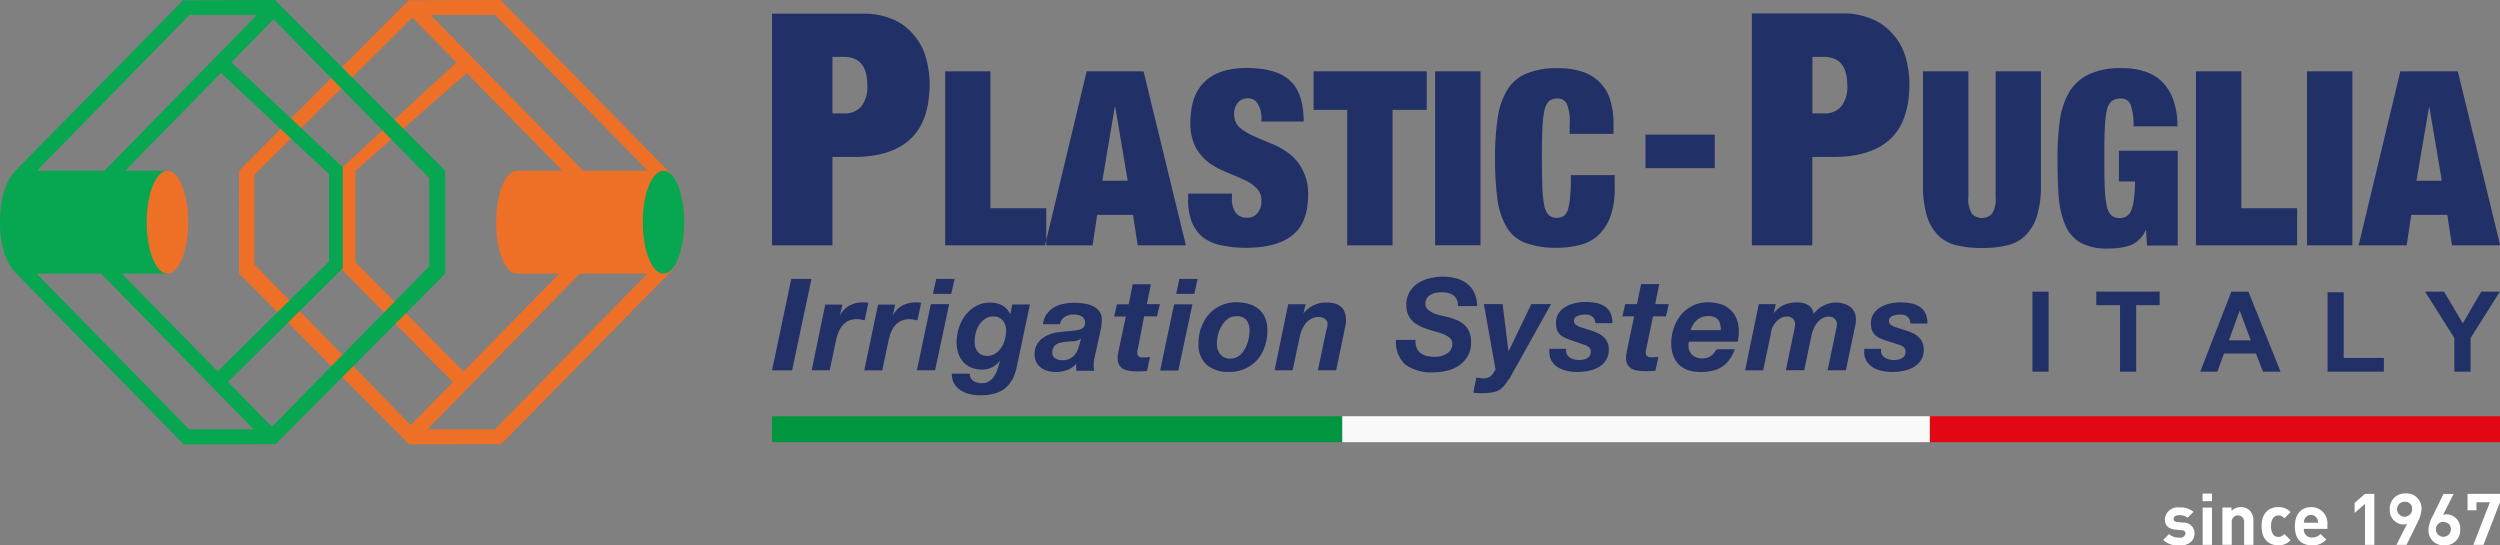 <svg id="Livello_1" data-name="Livello 1" xmlns="http://www.w3.org/2000/svg" viewBox="0 0 426.09 92.94"><rect x="0" y="0" width="426.09" height="92.94" fill="#808080" stroke="none"/><defs><style>.cls-1{fill:#ee7027;}.cls-2{fill:#07a650;}.cls-3{fill:#213067;}.cls-4{fill:#009640;}.cls-5{fill:#e30613;}.cls-6{fill:#f9f9f9;}.cls-7{fill:#fff;}</style></defs><title>logo-plastic-bianco</title><path class="cls-1" d="M72.84,73.18h11.5l26-26.55H98.84l-26,26.55M99.39,29.1h11l-26-26.55H73.39Zm-56,16L70,72.46l7.19-7.34-19-19.24V28.66l19.6-18L70.28,3,43.35,29.8V45.13Zm17.2-16V44.69L79,63.31,95.3,46.64H88.1c-2,0-3.54-3.93-3.54-8.77s1.58-8.77,3.54-8.77h7.75L79.54,12.45ZM69.63,0.05L85.31,0l28.53,29.1c1.71,1.71,2.79,4.54,2.79,8.77s-1.06,7.21-2.79,8.94L85.43,75.69l-15.68.05-29-29.11V29.1Z"/><path class="cls-2" d="M109.55,37.87c0-4.84,1.58-8.77,3.54-8.77s3.54,3.92,3.54,8.77-1.58,8.77-3.54,8.77-3.54-3.92-3.54-8.77"/><path class="cls-2" d="M43.79,2.56H32.28L6.29,29.1h11.5l26-26.55M17.24,46.64h-11l26,26.55h11ZM73.16,30.35L46.62,3.28l-7.19,7.34,19,17.89V45.73L38.86,65.1l7.49,7.64L73.16,45.39v-15ZM56.08,44.55V29.69L37.66,12.43,21.33,29.1h7.2V46.64H20.78L37.09,63.29ZM47,75.69l-15.68.05L2.79,46.64C1.09,44.93,0,42.1,0,37.87s1.06-7.2,2.79-8.94L31.2,0.05,46.88,0l29,29.1V46.64Z"/><path class="cls-1" d="M25,37.87c0-4.84,1.59-8.77,3.54-8.77s3.54,3.92,3.54,8.77-1.58,8.77-3.54,8.77S25,42.71,25,37.87"/><path class="cls-3" d="M141.88,19.33V9.69h1.94q4,0,4,4.82a5.31,5.31,0,0,1-1.05,3.66,3.66,3.66,0,0,1-2.94,1.16h-1.94ZM131.58,2.28V41.81h10.3V26.75h3.6q6.36,0,9.63-3t3.33-9.25a16.73,16.73,0,0,0-.67-4.81,9.89,9.89,0,0,0-2.11-3.82,9.37,9.37,0,0,0-3.54-2.6,12.68,12.68,0,0,0-5.1-.94H131.58Zm29.51,9.88V41.81h17.23V35.5h-9.51V12.16h-7.73ZM190,18.22L187.88,30.8h4.32l-2.12-12.58H190Zm4.9-6.06,7.22,29.65h-8.22l-0.79-5.19H187l-0.79,5.19h-8.1l7.1-29.65h9.72Zm20.06,8.55h7.23q0-4.78-2.28-6.93t-7.31-2.2q-4.9,0-7.3,2.37c-1.62,1.58-2.41,3.88-2.41,6.89a8.93,8.93,0,0,0,.87,4.24A8.33,8.33,0,0,0,206,27.69a13.32,13.32,0,0,0,2.95,1.62c1,0.42,2,.83,2.9,1.25A7,7,0,0,1,214.08,32a2.93,2.93,0,0,1,.92,2.28,3.17,3.17,0,0,1-.66,2,2.14,2.14,0,0,1-1.83.83,2.4,2.4,0,0,1-1.83-.75,4,4,0,0,1-.71-2.69V33H202.5v1a10.13,10.13,0,0,0,.66,3.91,6.41,6.41,0,0,0,1.91,2.57,7.69,7.69,0,0,0,3.1,1.33,19.82,19.82,0,0,0,4.28.42q5.11,0,7.8-2.12t2.7-6.9a8.74,8.74,0,0,0-1-4.36,8,8,0,0,0-2.33-2.74,12.72,12.72,0,0,0-3-1.66q-1.62-.66-3-1.29a9.45,9.45,0,0,1-2.37-1.45,3.05,3.05,0,0,1-.91-2.33,3,3,0,0,1,.57-1.79,2.08,2.08,0,0,1,1.83-.83,1.78,1.78,0,0,1,1.66,1A4.35,4.35,0,0,1,215,20v0.7h0Zm14.65-2V41.81h7.73V18.72h5.82V12.16H223.88v6.56h5.72Zm15,23.09h7.72V12.16H244.6V41.81Zm22.92-20.64v1.66H275V21a12.65,12.65,0,0,0-.54-3.86,6.84,6.84,0,0,0-1.66-2.95,7.17,7.17,0,0,0-2.95-1.91,13.09,13.09,0,0,0-4.45-.66,13.37,13.37,0,0,0-5,.83A6.94,6.94,0,0,0,257.1,15a12.4,12.4,0,0,0-1.79,4.77,44.34,44.34,0,0,0-.5,7.18,51.25,51.25,0,0,0,.42,7.1,12.54,12.54,0,0,0,1.62,4.77,6.4,6.4,0,0,0,3.24,2.62,15.18,15.18,0,0,0,5.31.79,15.41,15.41,0,0,0,3.61-.42,7.23,7.23,0,0,0,3.16-1.5,8.16,8.16,0,0,0,2.2-3.15,13.4,13.4,0,0,0,.83-5.11v-2.2h-7.47c0,1.41,0,2.59-.12,3.53a10.13,10.13,0,0,1-.34,2.2,2.29,2.29,0,0,1-.71,1.2,1.88,1.88,0,0,1-1.16.34A2.12,2.12,0,0,1,264,36.7a3.31,3.31,0,0,1-.79-1.62,18.77,18.77,0,0,1-.33-3.11c-0.06-1.33-.08-3-0.08-5s0-3.64.08-4.94a19.05,19.05,0,0,1,.33-3.16,3.32,3.32,0,0,1,.79-1.62,2.13,2.13,0,0,1,1.42-.46,1.71,1.71,0,0,1,1.62.91,8.13,8.13,0,0,1,.5,3.45m12.93,7.51h11.78V22.94H280.45v5.74Zm28.43-9.35V9.69h1.94q4,0,4,4.82a5.35,5.35,0,0,1-1.05,3.66,3.66,3.66,0,0,1-2.93,1.16h-1.94ZM298.58,2.28V41.81h10.3V26.75h3.6q6.36,0,9.63-3t3.32-9.25a16.76,16.76,0,0,0-.67-4.81,9.85,9.85,0,0,0-2.1-3.82,9.35,9.35,0,0,0-3.55-2.6A12.61,12.61,0,0,0,314,2.28H298.58Zm36.9,9.88h-7.73V31.59a17.27,17.27,0,0,0,.66,5.19,8.08,8.08,0,0,0,1.92,3.33,6.67,6.67,0,0,0,3.15,1.7,18.23,18.23,0,0,0,4.32.46,17.94,17.94,0,0,0,4.32-.46,6.46,6.46,0,0,0,3.11-1.7,7.84,7.84,0,0,0,1.95-3.33,17.07,17.07,0,0,0,.67-5.19V12.16h-7.72V33.54a4.78,4.78,0,0,1-.63,2.91,2.41,2.41,0,0,1-3.4,0,4.77,4.77,0,0,1-.62-2.91V12.16h0Zm25.66,13.54v5.23h2.74a19.73,19.73,0,0,1-.21,3.16,6.89,6.89,0,0,1-.49,1.91,2,2,0,0,1-.83.91,2.23,2.23,0,0,1-1.08.25,2.12,2.12,0,0,1-1.42-.46,3.29,3.29,0,0,1-.79-1.62,19.35,19.35,0,0,1-.33-3.11c-0.06-1.33-.08-3-0.08-5s0-3.64.08-4.94a19.64,19.64,0,0,1,.33-3.16,3,3,0,0,1,.83-1.62,2.43,2.43,0,0,1,1.53-.46,1.7,1.7,0,0,1,1.79,1.29,10.37,10.37,0,0,1,.42,3.45h7.48A13,13,0,0,0,370.4,17a8.27,8.27,0,0,0-1.95-3.11,7.35,7.35,0,0,0-3-1.74,12.21,12.21,0,0,0-3.74-.54,12.85,12.85,0,0,0-5.56,1,7.84,7.84,0,0,0-3.4,2.95,12.92,12.92,0,0,0-1.66,4.82,46,46,0,0,0-.42,6.6q0,3.7.21,6.56A15,15,0,0,0,352,38.36a6.23,6.23,0,0,0,2.58,3,9.49,9.49,0,0,0,4.65,1,15.53,15.53,0,0,0,2-.12,9,9,0,0,0,1.83-.42,4.72,4.72,0,0,0,1.54-1,4.09,4.09,0,0,0,1.08-1.58h0.09l0.16,2.61h5.23V25.69h-10Zm13.13-13.54V41.81h17.24V35.5H382V12.16h-7.73ZM393.2,41.81h7.73V12.16H393.2V41.81ZM414,18.22L411.85,30.8h4.32l-2.12-12.58H414Zm4.9-6.06,7.22,29.65h-8.22l-0.79-5.19h-6.14l-0.79,5.19H402l7.1-29.65h9.72Z"/><path class="cls-3" d="M346.4,49.71h2.75V63.35H346.4V49.71Zm17.68,13.64V52h4v-2.3H357.28V52h4.05V63.35h2.76Zm19.13-13.64H380.3L375,63.35h2.92l1.13-3.1h5.45l1.19,3.1h3ZM379.89,58l1.84-5.07L383.61,58h-3.72Zm26.41,5.4V61h-6.85V49.81H396.7V63.35h9.6Zm14.77,0V57.62l5-7.92h-3.17l-3.15,5.4-3.21-5.4h-3.23l5,7.9v5.74h2.75Z"/><path class="cls-3" d="M134.86,47.54l-3.28,15.58H135l3.3-15.58h-3.44Zm5.81,4.29-2.33,11.28h3.07l1.05-5a9.35,9.35,0,0,1,.4-1.38,4.58,4.58,0,0,1,.68-1.2,3.14,3.14,0,0,1,1-.83,3.72,3.72,0,0,1,2.18-.24l0.65,0.13,0.63-3a6.8,6.8,0,0,0-1-.06,4.59,4.59,0,0,0-2.31.61,3.66,3.66,0,0,0-1.57,1.77l0,0,0.46-2h-3Zm9,0L147.3,63.12h3.07l1.05-5a10.59,10.59,0,0,1,.39-1.38,4.5,4.5,0,0,1,.68-1.2,3.07,3.07,0,0,1,1.05-.83,3.44,3.44,0,0,1,1.52-.31,3.41,3.41,0,0,1,.65.07l0.65,0.13,0.64-3a7,7,0,0,0-1-.06,4.57,4.57,0,0,0-2.31.61,3.66,3.66,0,0,0-1.57,1.77l0,0,0.45-2h-2.94ZM159,50.09l0.57-2.55h3.12l-0.57,2.55H159Zm2.77,1.74-2.4,11.28h-3.1l2.38-11.28h3.12Zm10.72,12.88a4.53,4.53,0,0,1-1.24,1.5,4.86,4.86,0,0,1-1.79.87,9,9,0,0,1-2.42.29,7.72,7.72,0,0,1-1.73-.2,4.85,4.85,0,0,1-1.55-.63,3.68,3.68,0,0,1-1.12-1.13,3.36,3.36,0,0,1-.41-1.72h3.07a1.35,1.35,0,0,0,.15.74,1.59,1.59,0,0,0,.46.5,2.22,2.22,0,0,0,.68.29,3.22,3.22,0,0,0,.74.09,2.22,2.22,0,0,0,1.22-.31,2.68,2.68,0,0,0,.86-0.83,4.92,4.92,0,0,0,.59-1.25c0.16-.48.32-1,0.48-1.52l0,0a3.71,3.71,0,0,1-3.1,1.59,4.78,4.78,0,0,1-1.8-.33,3.87,3.87,0,0,1-1.38-.94,4.51,4.51,0,0,1-.85-1.44,5.55,5.55,0,0,1-.31-1.9,8.26,8.26,0,0,1,.37-2.44,7.36,7.36,0,0,1,1.11-2.18,5.84,5.84,0,0,1,1.79-1.57,4.78,4.78,0,0,1,2.42-.61,4.38,4.38,0,0,1,2.07.46,3,3,0,0,1,1.38,1.57h0l0.35-1.72h3l-2.25,10.69a9,9,0,0,1-.76,2.18m-4.6-10.43a3.5,3.5,0,0,0-1,1,5,5,0,0,0-.61,1.37,5.61,5.61,0,0,0-.2,1.42,4.41,4.41,0,0,0,.1,1,2.64,2.64,0,0,0,.4.79,1.82,1.82,0,0,0,.66.54,2,2,0,0,0,.93.21,2.65,2.65,0,0,0,1.45-.4,3.55,3.55,0,0,0,1-1,4.67,4.67,0,0,0,.61-1.39,5.31,5.31,0,0,0,.22-1.49,2.68,2.68,0,0,0-.55-1.74,2,2,0,0,0-1.68-.7,2.35,2.35,0,0,0-1.37.41m10.51-.78a3.92,3.92,0,0,1,1.22-1.16,5,5,0,0,1,1.61-.61,8.71,8.71,0,0,1,1.86-.19,12.35,12.35,0,0,1,1.59.11,5,5,0,0,1,1.53.43,2.76,2.76,0,0,1,1.14.89,2.26,2.26,0,0,1,.44,1.53,9.43,9.43,0,0,1-.24,1.9l-1,4.54a4.24,4.24,0,0,0-.13.76c0,0.29,0,.55,0,0.76a2.19,2.19,0,0,0,.12.66h-3.1V62a3.87,3.87,0,0,1-1.55,1.07,5.66,5.66,0,0,1-1.9.33,5.13,5.13,0,0,1-1.62-.24,3.69,3.69,0,0,1-1.13-.64,2.75,2.75,0,0,1-.68-0.94,3.11,3.11,0,0,1-.22-1.14,3.33,3.33,0,0,1,1.12-2.62,5.8,5.8,0,0,1,3.18-1.22c0.73-.09,1.36-0.15,1.9-0.2a8.41,8.41,0,0,0,1.33-.19,1.88,1.88,0,0,0,.81-0.41,1.18,1.18,0,0,0,.26-0.83,1.16,1.16,0,0,0-.2-0.7,1.32,1.32,0,0,0-.5-0.41,1.85,1.85,0,0,0-.64-0.2,3.39,3.39,0,0,0-.63-0.06,2.67,2.67,0,0,0-1.48.41,1.7,1.7,0,0,0-.81,1.24h-2.9a3.88,3.88,0,0,1,.65-1.77M183,58.14l-1.35.11a5,5,0,0,0-.86.15,2.27,2.27,0,0,0-.74.28,1.54,1.54,0,0,0-.5.55,1.62,1.62,0,0,0-.2.85,1.08,1.08,0,0,0,.5,1,2.37,2.37,0,0,0,1.2.31,2.89,2.89,0,0,0,1.2-.22,2.75,2.75,0,0,0,.83-0.59,2.79,2.79,0,0,0,.54-0.83,6.94,6.94,0,0,0,.33-0.92l0.3-1.09a3.29,3.29,0,0,1-1.27.44m12.48-6.31,0.69-3.42h-3.09l-0.69,3.42h-2l-0.49,2.08h2l-1.27,6c0,0.21-.08.4-0.11,0.59a2.6,2.6,0,0,0,0,.48,2.2,2.2,0,0,0,.22,1.13,2,2,0,0,0,.68.7,2.83,2.83,0,0,0,1,.33,5.61,5.61,0,0,0,1.09.11,9.54,9.54,0,0,0,1,0l1-.06,0.52-2.38a8.29,8.29,0,0,1-1.12.07h-0.37a0.81,0.81,0,0,1-.59-0.35,1.09,1.09,0,0,1-.09-0.48,1.06,1.06,0,0,1,0-.19c0-.1,0-0.21.07-0.33L195,53.91h2.2l0.48-2.08h-2.22Zm5-1.74L201,47.54h3.12l-0.56,2.55h-3.12Zm2.77,1.74-2.4,11.28h-3.1l2.38-11.28h3.12Zm4.31,7.68a2.46,2.46,0,0,0,.43.8,2.21,2.21,0,0,0,.7.57,2.18,2.18,0,0,0,1,.2,2.42,2.42,0,0,0,1.49-.46,3.73,3.73,0,0,0,1-1.18,5.56,5.56,0,0,0,.61-1.54,6.84,6.84,0,0,0,.2-1.56,2.88,2.88,0,0,0-.52-1.81,2,2,0,0,0-1.75-.67,2.36,2.36,0,0,0-1.48.48,3.69,3.69,0,0,0-1,1.15A5.85,5.85,0,0,0,207.6,57a6.34,6.34,0,0,0-.2,1.53,3.47,3.47,0,0,0,.13,1m-2.79-3.67A7,7,0,0,1,206,53.6a6,6,0,0,1,2.05-1.51,6.26,6.26,0,0,1,2.7-.57,7,7,0,0,1,2.12.3,4.51,4.51,0,0,1,1.68.88,3.85,3.85,0,0,1,1.07,1.48,5.34,5.34,0,0,1,.39,2.12,8.31,8.31,0,0,1-.46,2.79,6.43,6.43,0,0,1-1.28,2.25,6.09,6.09,0,0,1-2.08,1.5,6.49,6.49,0,0,1-2.75.55,5.66,5.66,0,0,1-3.77-1.2,4.61,4.61,0,0,1-1.4-3.65,8.32,8.32,0,0,1,.44-2.71m14.85-4-2.33,11.28h3.08l1.27-6A6.1,6.1,0,0,1,222,56a4.39,4.39,0,0,1,.63-1,3.1,3.1,0,0,1,.92-0.7,2.68,2.68,0,0,1,1.24-.28,1.68,1.68,0,0,1,1,.33,1,1,0,0,1,.48.83,3.93,3.93,0,0,1-.09.68L226,56.5l-1.38,6.61h3.1l1.39-6.61c0-.1,0-0.23.07-0.39a5.56,5.56,0,0,0,.11-0.55c0-.19.08-0.37,0.11-0.54a3.24,3.24,0,0,0,0-.46c0-2-1.1-3-3.3-3a4.8,4.8,0,0,0-3.94,1.88h0l0.35-1.58h-3Zm21.6,6.11h-3.24a5.19,5.19,0,0,0,1.59,4.19,7.61,7.61,0,0,0,4.89,1.32,9.4,9.4,0,0,0,2.25-.28,5.84,5.84,0,0,0,2-.87,4.79,4.79,0,0,0,1.49-1.59,4.62,4.62,0,0,0,.59-2.38,4.49,4.49,0,0,0-.31-1.76,3.3,3.3,0,0,0-.87-1.22,4.26,4.26,0,0,0-1.3-.81A11.87,11.87,0,0,0,246.6,54l-1-.22a9.21,9.21,0,0,1-1.24-.39,4.26,4.26,0,0,1-1-.63,1.28,1.28,0,0,1-.42-1,1.64,1.64,0,0,1,.24-0.92,1.8,1.8,0,0,1,.64-0.59,2.56,2.56,0,0,1,.87-0.33,4.73,4.73,0,0,1,1-.11,4.65,4.65,0,0,1,1.11.13,2.11,2.11,0,0,1,.9.4,1.76,1.76,0,0,1,.59.74,2.24,2.24,0,0,1,.2,1.09h3.25a5,5,0,0,0-.48-2.29,4.15,4.15,0,0,0-1.27-1.57,4.8,4.8,0,0,0-1.85-.87,8.52,8.52,0,0,0-2.24-.29,9,9,0,0,0-2.25.29,6,6,0,0,0-2,.85,4.43,4.43,0,0,0-1.41,1.49,4.21,4.21,0,0,0-.55,2.22,3.92,3.92,0,0,0,.33,1.7,3.77,3.77,0,0,0,.9,1.18,5.26,5.26,0,0,0,1.26.79,13,13,0,0,0,1.44.53L245,56.61a7.25,7.25,0,0,1,1.27.46,2.85,2.85,0,0,1,.92.63,1.23,1.23,0,0,1,.34.92,1.76,1.76,0,0,1-.27,1,2.07,2.07,0,0,1-.7.67,3,3,0,0,1-.94.39,4,4,0,0,1-1,.13,6.41,6.41,0,0,1-1.37-.13,3,3,0,0,1-1.09-.48,2.13,2.13,0,0,1-.7-0.87,3.24,3.24,0,0,1-.2-1.4m15.93,6.74,7.17-12.85H261l-3.9,8.08h0l-1-8.08H252.9l2,11.17a3.4,3.4,0,0,0-.3.45,1.82,1.82,0,0,1-.35.49,1.48,1.48,0,0,1-.52.39,1.92,1.92,0,0,1-.87.17,3.05,3.05,0,0,1-.61-0.06,3.14,3.14,0,0,0-.63-0.07l-0.52,2.57L251.91,67a6.56,6.56,0,0,0,.81,0,8.65,8.65,0,0,0,1.5-.11,3.27,3.27,0,0,0,1.16-.35,3,3,0,0,0,.92-0.74,6.26,6.26,0,0,0,.81-1.18m14.8-9.55h2.89a3.65,3.65,0,0,0-.35-1.79,2.79,2.79,0,0,0-1-1.09,4,4,0,0,0-1.49-.57,10.17,10.17,0,0,0-1.76-.15,8,8,0,0,0-1.71.19,5.32,5.32,0,0,0-1.61.61,3.66,3.66,0,0,0-1.22,1.09,2.91,2.91,0,0,0-.46,1.68,3.61,3.61,0,0,0,.15,1.13,2.31,2.31,0,0,0,.48.79,2.91,2.91,0,0,0,.77.55,9,9,0,0,0,1,.41L270,58.75a2.83,2.83,0,0,1,.81.42,1,1,0,0,1,.31.83,1.2,1.2,0,0,1-.17.66,1.67,1.67,0,0,1-.46.41,2.32,2.32,0,0,1-.63.22,4.35,4.35,0,0,1-.7.07,3.79,3.79,0,0,1-.81-0.09,3.34,3.34,0,0,1-.72-0.28,1.61,1.61,0,0,1-.5-0.48,1.2,1.2,0,0,1-.2-0.68V59.45h-2.86v0.46a3,3,0,0,0,.43,1.68,3.53,3.53,0,0,0,1.11,1.07,5.5,5.5,0,0,0,1.55.57,8.52,8.52,0,0,0,1.68.17,9.66,9.66,0,0,0,1.94-.2,5.39,5.39,0,0,0,1.72-.65,3.56,3.56,0,0,0,1.22-1.18,3.19,3.19,0,0,0,.48-1.79,2.87,2.87,0,0,0-.24-1.22,2.28,2.28,0,0,0-.63-0.89,3.3,3.3,0,0,0-.93-0.66,8.73,8.73,0,0,0-1.16-.46l-1.56-.5a3.3,3.3,0,0,1-1.1-.49,0.8,0.8,0,0,1-.31-0.63,0.85,0.85,0,0,1,.52-0.85,3.14,3.14,0,0,1,1.38-.26,1.74,1.74,0,0,1,1.31.41,1.52,1.52,0,0,1,.43,1.11m10.19-3.3,0.69-3.42h-3.09L279,51.83h-2l-0.48,2.08h2l-1.26,6c0,0.21-.08.4-0.11,0.59a2.62,2.62,0,0,0,0,.48,2.15,2.15,0,0,0,.22,1.13,2.1,2.1,0,0,0,.67.7,2.94,2.94,0,0,0,1,.33,5.76,5.76,0,0,0,1.1.11,9.4,9.4,0,0,0,1,0l1-.06,0.52-2.38a8.33,8.33,0,0,1-1.12.07h-0.37a0.93,0.93,0,0,1-.33-0.11,0.92,0.92,0,0,1-.26-0.24,1.23,1.23,0,0,1-.08-0.48,1.15,1.15,0,0,1,0-.19c0-.1,0-0.21.07-0.33l1.16-5.61h2.21l0.48-2.08H282.1Zm11.1,3.58a2.06,2.06,0,0,0-.28-0.79,1.51,1.51,0,0,0-.63-0.54,2.31,2.31,0,0,0-1.09-.22,3.19,3.19,0,0,0-1.16.19,3,3,0,0,0-.87.53,3.13,3.13,0,0,0-.62.76,5.81,5.81,0,0,0-.42.92h5.17a4.61,4.61,0,0,0-.09-0.85m-5.43,3v0.46a2.15,2.15,0,0,0,.61,1.59,2.54,2.54,0,0,0,1.88.61,2.3,2.3,0,0,0,.8-0.13,2.55,2.55,0,0,0,.64-0.37,2.38,2.38,0,0,0,.48-0.5c0.15-.19.28-0.37,0.39-0.55h3.1a8.37,8.37,0,0,1-.87,1.69,4.71,4.71,0,0,1-2.84,1.94,8.77,8.77,0,0,1-2.14.24,6.74,6.74,0,0,1-2.07-.3,4.25,4.25,0,0,1-1.57-.92,4.5,4.5,0,0,1-1-1.55,5.89,5.89,0,0,1-.35-2.14,7.84,7.84,0,0,1,.44-2.6,7.27,7.27,0,0,1,1.22-2.23,5.93,5.93,0,0,1,2-1.55,5.59,5.59,0,0,1,2.59-.58,7.08,7.08,0,0,1,2.14.3,4.26,4.26,0,0,1,1.66.94,4,4,0,0,1,1.07,1.55,5.35,5.35,0,0,1,.39,2.14,9.9,9.9,0,0,1-.17,1.77h-8.32a1.18,1.18,0,0,0,0,.2m11.9-6.59-2.33,11.28h3.07l1.27-6A5.43,5.43,0,0,1,302,56a4.45,4.45,0,0,1,.59-1,3.23,3.23,0,0,1,.85-0.74,2.13,2.13,0,0,1,1.11-.31,1.35,1.35,0,0,1,1,.35,1.12,1.12,0,0,1,.39.85,4.4,4.4,0,0,1-.08.81l-1.48,7.13h3.12l1.26-6a5.65,5.65,0,0,1,.35-1.07,4.65,4.65,0,0,1,.59-1,3.27,3.27,0,0,1,.85-0.74,2.15,2.15,0,0,1,1.12-.31,1.34,1.34,0,0,1,1,.35,1.12,1.12,0,0,1,.4.85,4,4,0,0,1-.09.81l-1.49,7.13h3.11l1.39-6.63c0.07-.33.15-0.68,0.22-1a5.46,5.46,0,0,0,.11-1.07,2.75,2.75,0,0,0-.28-1.26,2.52,2.52,0,0,0-.77-0.9,3.32,3.32,0,0,0-1.11-.52,4.52,4.52,0,0,0-1.26-.17,4.39,4.39,0,0,0-1.12.15,4.61,4.61,0,0,0-1,.39,4.82,4.82,0,0,0-.94.63,3.5,3.5,0,0,0-.72.78,2.12,2.12,0,0,0-.93-1.5,3.32,3.32,0,0,0-1.8-.46A5.25,5.25,0,0,0,304,52a4.21,4.21,0,0,0-1.7,1.44h0l0.35-1.6h-3Zm25.85,3.3h2.88a3.63,3.63,0,0,0-.35-1.79,2.8,2.8,0,0,0-1-1.09,4,4,0,0,0-1.49-.57,10.13,10.13,0,0,0-1.77-.15,8,8,0,0,0-1.7.19,5.3,5.3,0,0,0-1.62.61,3.67,3.67,0,0,0-1.22,1.09,3,3,0,0,0-.46,1.68,3.49,3.49,0,0,0,.15,1.13,2.34,2.34,0,0,0,.48.79,3.13,3.13,0,0,0,.77.55,8.9,8.9,0,0,0,1,.41l2.38,0.76a3,3,0,0,1,.81.42,1,1,0,0,1,.3.83,1.15,1.15,0,0,1-.18.66,1.65,1.65,0,0,1-.45.41,2.33,2.33,0,0,1-.63.22,4.34,4.34,0,0,1-.69.07,3.79,3.79,0,0,1-.81-0.09,3.17,3.17,0,0,1-.72-0.28,1.59,1.59,0,0,1-.5-0.48,1.15,1.15,0,0,1-.2-0.68V59.45h-2.86v0.46a3,3,0,0,0,.43,1.68,3.54,3.54,0,0,0,1.12,1.07,5.46,5.46,0,0,0,1.55.57,8.44,8.44,0,0,0,1.68.17,9.61,9.61,0,0,0,1.94-.2,5.49,5.49,0,0,0,1.73-.65,3.57,3.57,0,0,0,1.22-1.18,3.21,3.21,0,0,0,.48-1.79,3,3,0,0,0-.24-1.22,2.36,2.36,0,0,0-.63-0.89,3.3,3.3,0,0,0-.94-0.66,8.19,8.19,0,0,0-1.16-.46l-1.55-.5a3.42,3.42,0,0,1-1.11-.49,0.81,0.81,0,0,1-.3-0.63,0.85,0.85,0,0,1,.53-0.85,3.12,3.12,0,0,1,1.37-.26,1.73,1.73,0,0,1,1.31.41,1.5,1.5,0,0,1,.44,1.11"/><rect class="cls-4" x="131.58" y="70.94" width="97.19" height="4.42"/><rect class="cls-5" x="328.9" y="70.94" width="97.19" height="4.42"/><rect class="cls-6" x="228.77" y="70.94" width="100.13" height="4.42"/><path class="cls-7" d="M371.39,92.94a3.46,3.46,0,0,1-2.71-.92l1-1a2.31,2.31,0,0,0,1.7.6,0.94,0.94,0,0,0,1.12-.66,0.59,0.59,0,0,0-.67-0.59l-1-.1c-1.15-.11-1.86-0.61-1.86-1.78a2.18,2.18,0,0,1,2.45-2,3.38,3.38,0,0,1,2.43.75l-1,1a2.21,2.21,0,0,0-1.48-.43c-0.64,0-.9.29-0.9,0.61s0.1,0.5.66,0.55l1,0.1a1.8,1.8,0,0,1,1.89,1.87c0,1.4-1.2,2.07-2.7,2.07"/><path class="cls-7" d="M375.4,84.13H377v1.29H375.4V84.13Zm0,2.38H377v6.36h-1.59V86.5Z"/><path class="cls-7" d="M382.48,92.86V89a1.06,1.06,0,1,0-2.11,0v3.85h-1.59V86.5h1.55v0.59a2.17,2.17,0,0,1,1.58-.66,2.07,2.07,0,0,1,1.5.56,2.36,2.36,0,0,1,.65,1.81v4.07h-1.59Z"/><path class="cls-7" d="M388.3,92.94c-1.27,0-2.84-.68-2.84-3.26s1.58-3.25,2.84-3.25a2.71,2.71,0,0,1,2.1.85l-1.07,1.07a1.28,1.28,0,0,0-1-.5,1.1,1.1,0,0,0-.9.42,2.16,2.16,0,0,0-.35,1.4,2.19,2.19,0,0,0,.35,1.42,1.1,1.1,0,0,0,.9.42,1.28,1.28,0,0,0,1-.5l1.07,1.06a2.72,2.72,0,0,1-2.1.87"/><path class="cls-7" d="M392.66,90.18a1.31,1.31,0,0,0,1.39,1.42,1.77,1.77,0,0,0,1.44-.6l1,0.94a3,3,0,0,1-2.42,1c-1.5,0-2.94-.68-2.94-3.26,0-2.07,1.12-3.25,2.77-3.25a2.74,2.74,0,0,1,2.77,3v0.71h-4Zm2.27-1.77a1.19,1.19,0,0,0-2.12,0,1.75,1.75,0,0,0-.15.68h2.42a1.75,1.75,0,0,0-.15-0.68"/><polygon class="cls-7" points="403.08 92.86 403.08 85.88 401.31 87.42 401.31 85.71 403.08 84.17 404.67 84.17 404.67 92.86 403.08 92.86"/><path class="cls-7" d="M412,89.11l-1.84,3.76h-1.72l1.81-3.59a1.74,1.74,0,0,1-.65.11,2.39,2.39,0,0,1-2.29-2.58A2.56,2.56,0,0,1,410,84.1a2.53,2.53,0,0,1,2.71,2.68,5.33,5.33,0,0,1-.72,2.32m-2-3.58a1.28,1.28,0,1,0,1.12,1.27A1.13,1.13,0,0,0,410,85.53"/><path class="cls-7" d="M416.61,92.94a2.54,2.54,0,0,1-2.71-2.68,5.39,5.39,0,0,1,.73-2.32l1.83-3.76h1.73l-1.81,3.59a1.71,1.71,0,0,1,.65-0.11,2.38,2.38,0,0,1,2.28,2.57,2.56,2.56,0,0,1-2.71,2.71m0-4a1.28,1.28,0,1,0,1.12,1.27A1.13,1.13,0,0,0,416.61,89"/><polygon class="cls-7" points="423.27 92.86 421.55 92.86 424.37 85.6 422.07 85.6 422.07 86.97 420.56 86.97 420.56 84.17 426.09 84.17 426.09 85.6 423.27 92.86"/></svg>